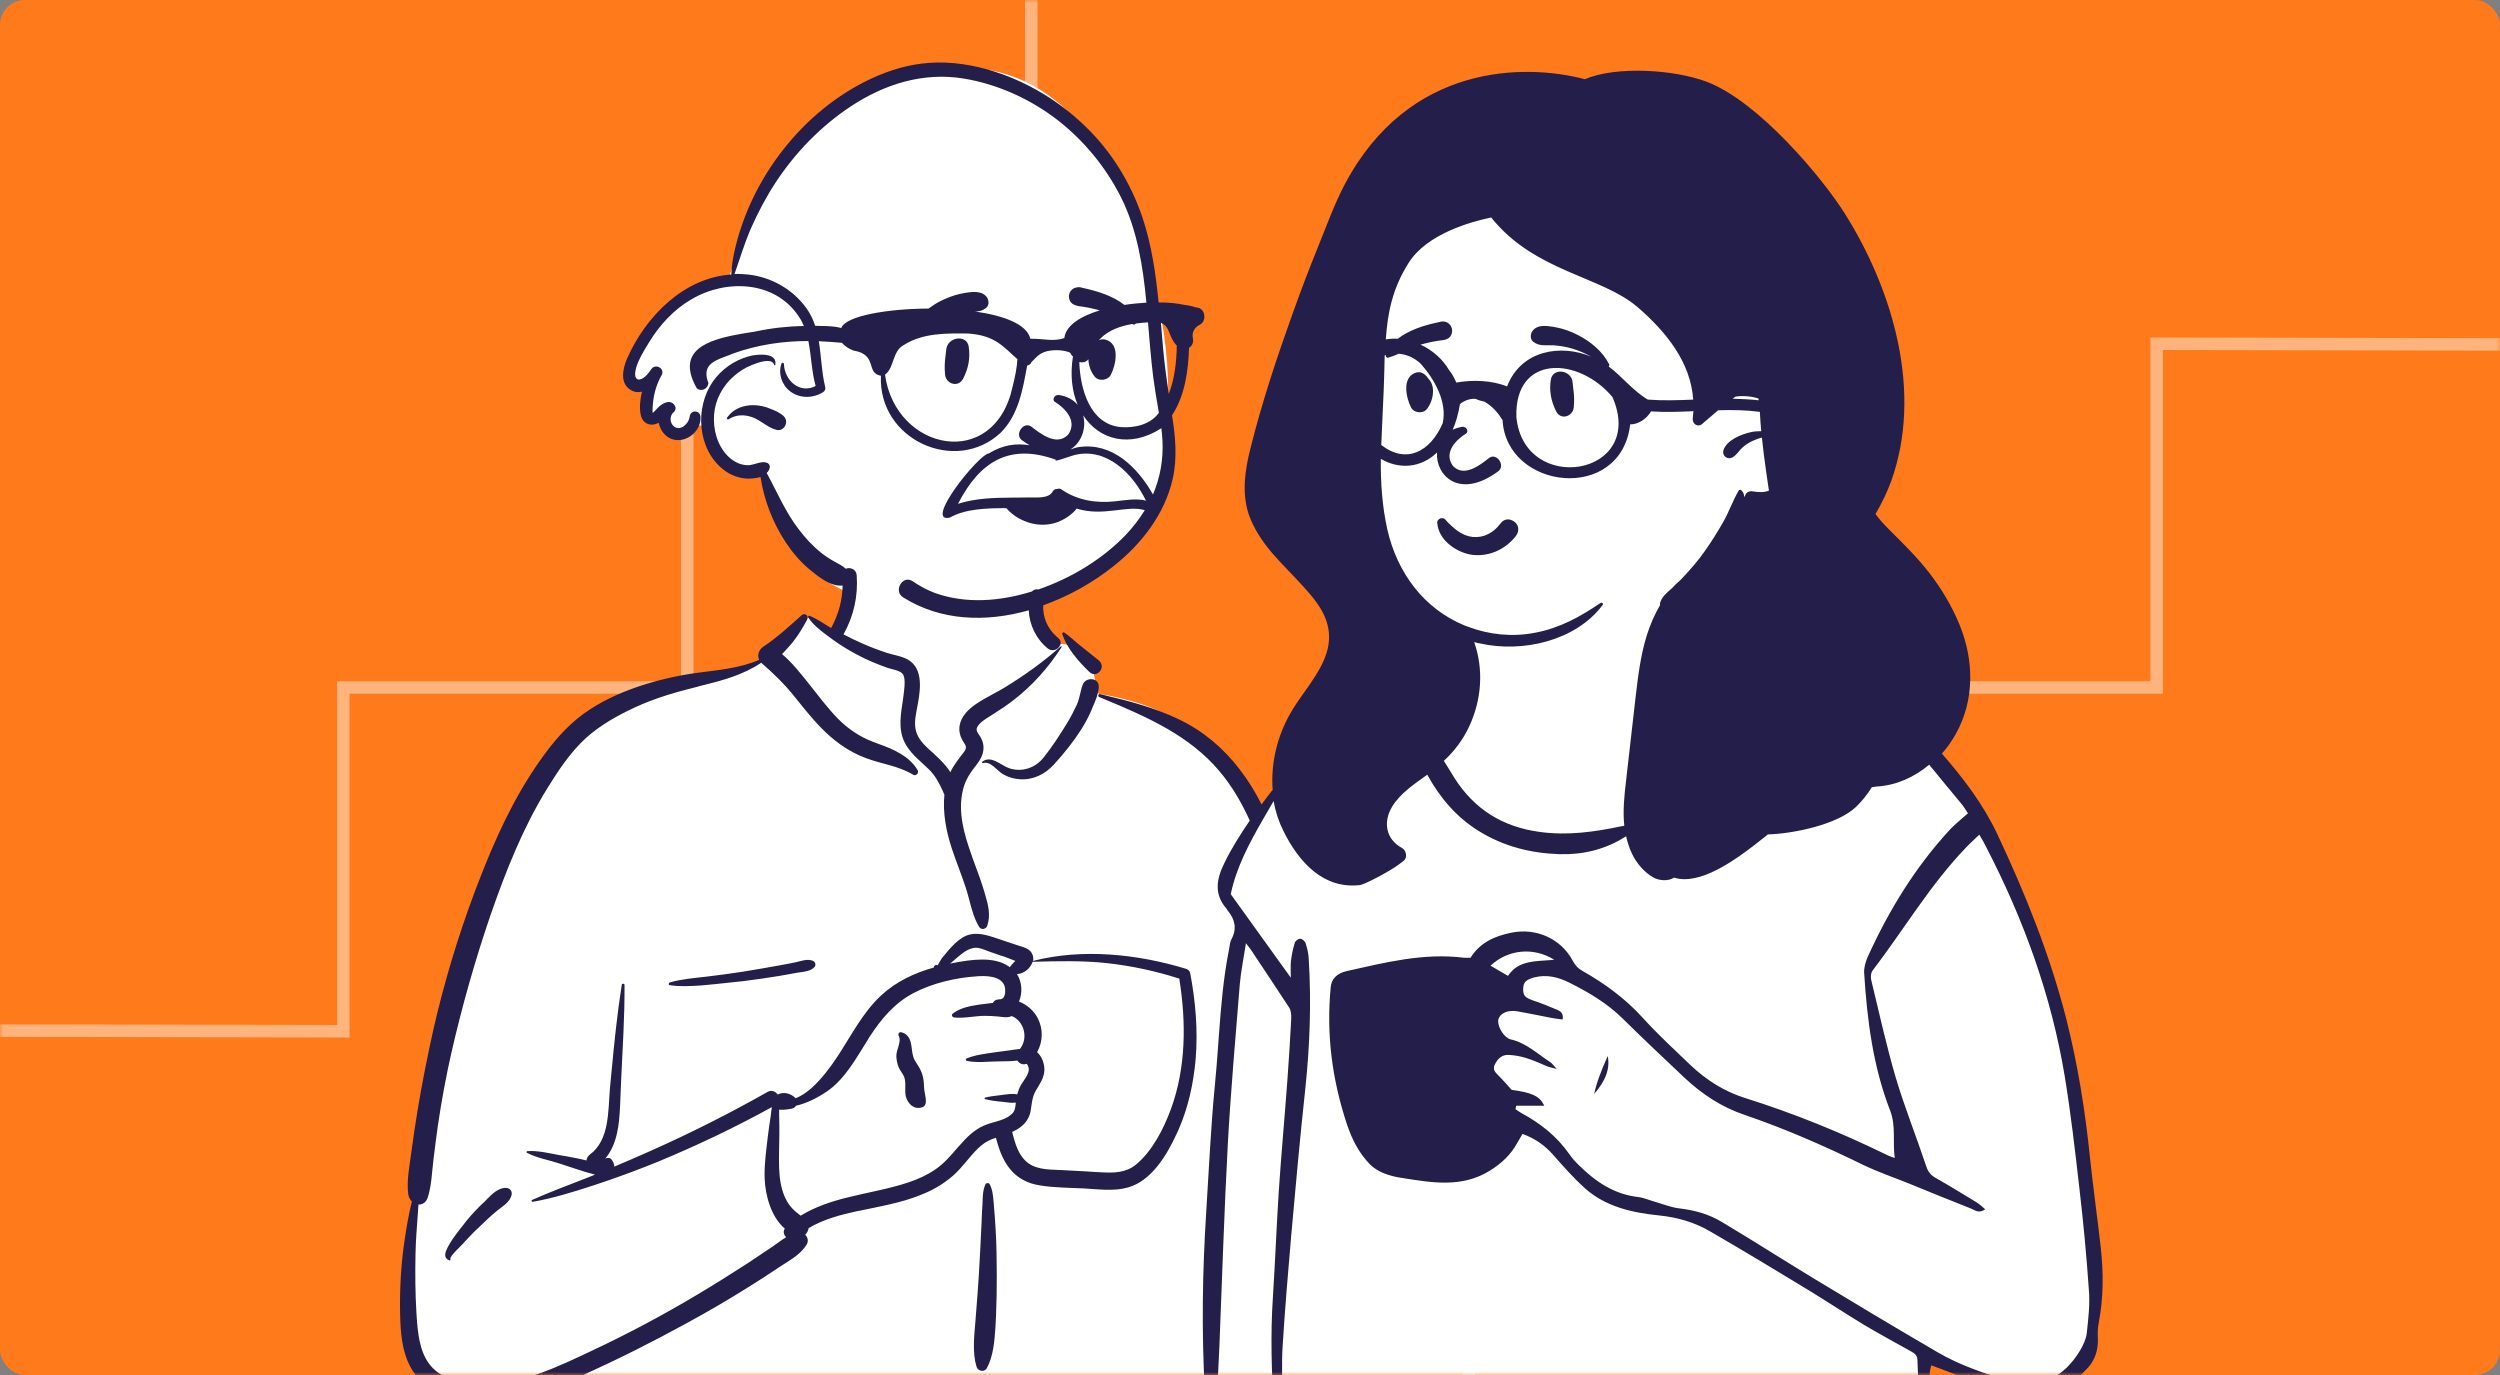 <?xml version="1.0" encoding="UTF-8"?>
<svg width="400px" height="220px" viewBox="0 0 400 220" version="1.1" xmlns="http://www.w3.org/2000/svg" xmlns:xlink="http://www.w3.org/1999/xlink">
    <rect x="0" y="0" width="400" height="220" fill="#808080" stroke="none"/>
    <title>05 — Ik wil goed contact met anderen</title>
    <defs>
        <rect id="path-1" x="0" y="0" width="400" height="220" rx="4"></rect>
    </defs>
    <g id="05-—-Ik-wil-goed-contact-met-anderen" stroke="none" stroke-width="1" fill="none" fill-rule="evenodd">
        <g id="Group">
            <mask id="mask-2" fill="white">
                <use xlink:href="#path-1"></use>
            </mask>
            <use id="Mask" fill="#FF7A1A" xlink:href="#path-1"></use>
            <g id="Group-2" mask="url(#mask-2)" stroke="#FFB47E" stroke-width="2">
                <polyline id="Stroke-1" points="235 220 235 165 290.034 165 290.034 110 345.068 110 345.068 55 400 55.102"></polyline>
                <polyline id="Stroke-1" transform="translate(82.5, 82.5) scale(-1, -1) translate(-82.5, -82.5)" points="0 165 0 110 55.034 110 55.034 55 110.068 55 110.068 0 165 0.102"></polyline>
            </g>
            <g mask="url(#mask-2)">
                <g transform="translate(64, 10)">
                    <path d="M271.562,189.636 L271.09,205.125 L267.961,210.009 C267.961,210.009 261.558,213.216 261.231,213.216 C260.904,213.216 252.9,210.555 252.646,210.482 C252.391,210.409 244.642,207.202 244.642,207.202 L244.242,218.281 L239.44,218.063 C239.44,218.063 228.381,218.5 227.908,218.063 C227.435,217.625 162.063,215.475 162.063,215.475 C162.063,215.475 158.279,215.767 153.295,216.022 C153.15,217.115 152.24,218.135 151.003,218.063 C148.712,217.844 146.456,217.589 144.164,217.516 C137.834,217.297 131.468,217.334 125.102,217.407 L124.229,217.407 C92.215,217.807 61.33,216.787 29.317,216.969 C28.153,216.969 27.57,215.912 27.752,214.892 C28.08,212.815 28.735,212.195 29.026,210.118 C21.459,212.122 11.964,212.997 4.397,210.701 C3.852,210.154 5.634,210.446 5.889,210.373 C-1.06,205.599 1.014,195.613 1.632,188.361 C5.452,163.616 6.798,136.283 21.604,115.146 C28.007,106.545 37.393,99.73 48.161,98.163 L48.452,98.126 L48.743,98.09 C51.799,97.689 55.182,97.507 57.874,95.867 C60.893,93.462 62.203,89.052 65.295,88.797 L67.26,89.999 L70.024,91.384 L71.771,84.861 C70.788,84.423 69.843,83.913 68.933,83.403 C67.805,82.747 67.587,81.544 67.951,80.597 C63.695,78.665 61.075,73.818 59.584,69.554 C58.31,68.826 58.019,67.003 57.765,65.691 C53.763,66.967 49.543,64.124 49.107,59.933 C49.034,59.35 48.998,58.731 48.961,58.111 L47.361,58.075 C46.924,59.35 45.251,60.079 43.941,59.788 C43.068,59.605 42.559,58.585 42.413,57.674 C42.377,57.528 42.34,57.382 42.34,57.2 C42.158,57.127 41.976,57.054 41.795,56.981 C41.431,57.091 41.103,57.091 40.776,56.981 C40.63,57.018 40.449,57.054 40.267,56.981 C39.903,56.908 39.721,56.69 39.575,56.435 C39.539,56.325 39.503,56.252 39.466,56.143 C39.466,56.107 39.466,56.07 39.43,56.034 C39.03,55.414 38.884,54.576 39.321,53.774 C39.466,53.483 39.612,53.155 39.721,52.827 C39.757,52.608 39.83,52.389 39.903,52.207 C39.284,52.171 38.666,52.134 38.048,51.989 C36.592,51.697 35.865,49.729 36.629,48.49 C36.774,48.235 36.956,48.016 37.102,47.761 C37.356,47.142 37.684,46.486 38.157,45.684 L38.302,45.465 L38.812,44.627 C40.74,41.383 43.213,38.76 46.124,37.01 C48.161,35.808 50.344,35.079 52.526,34.824 C56.201,21.959 64.422,10.552 75.736,3.409 C76.5,2.935 77.3,3.045 77.882,3.446 C99.018,-5.009 111.533,8.438 118.481,26.806 C124.301,42.222 112.66,13.65 118.481,29.029 C123.21,41.456 124.083,54.285 121.5,67.368 C120.918,70.247 120.045,72.944 118.19,75.24 C116.48,77.353 114.152,78.957 112.005,80.56 C109.859,82.2 107.64,83.767 105.239,85.007 C104.075,85.59 102.947,86.063 101.747,86.464 L103.893,91.858 L105.676,93.134 L105.639,92.988 C107.676,93.097 109.859,94.336 110.332,95.903 C111.132,96.887 111.169,99.693 111.751,101.005 C126.12,103.301 133.287,110.845 137.398,121.049 L141.399,115.984 L140.781,115.729 L155.078,108.294 L162.463,88.87 L163.772,88.578 C154.023,81.982 149.257,67.951 151.331,47.615 C152.058,35.443 155.987,21.667 167.556,15.727 C193.021,5.45 226.526,31.325 228.308,57.747 C228.927,66.785 223.943,76.661 214.775,79.176 C213.32,81.107 211.319,82.528 209.173,83.695 L244.424,110.007 L254.028,121.851 L262.541,140.765 L268.798,167.187 L271.562,189.636 Z" id="Path" fill="#FFFFFF" fill-rule="nonzero"></path>
                    <g id="Group" stroke-width="1" fill="none" fill-rule="evenodd">
                        <path d="M209.053,3.075 C217.432,6.235 227.697,18.624 231.179,24.182 C238.905,36.462 243.693,52.81 238.579,67.015 C237.89,68.868 237.055,70.575 236.076,72.246 C236.656,73.045 237.382,73.845 238.143,74.608 C240.429,76.896 242.714,79.113 244.709,81.692 C246.667,84.235 248.3,86.96 249.533,89.975 C251.854,95.643 251.963,102.037 248.916,107.45 C248.3,108.576 247.538,109.629 246.704,110.574 C250.15,114.534 253.342,118.712 255.59,123.507 C260.052,132.989 263.969,142.726 266.581,152.934 C268.431,160.237 269.628,167.684 270.39,175.168 C270.897,180 271.587,184.832 272.131,189.7 C272.566,193.696 272.566,197.729 271.768,201.798 C271.623,202.561 271.623,203.36 271.659,204.159 C271.732,205.939 271.224,207.574 270.027,208.882 C266.363,212.842 262.011,214.695 256.679,212.806 C252.834,211.425 249.025,209.936 244.999,208.446 C244.564,209.827 244.781,211.461 244.636,213.06 C244.455,214.695 244.382,216.33 244.237,218.182 C243.294,218.364 242.351,218.618 241.408,218.727 C226.899,220.398 212.318,220.253 197.772,219.272 C185.44,218.473 173.143,217.819 160.811,217.637 C154.028,217.528 147.245,217.238 140.353,217.056 C140.136,216.439 139.845,215.894 139.809,215.349 C139.446,209.427 139.265,203.505 139.664,197.547 C140.027,191.88 140.244,186.212 140.607,180.545 C141.006,174.623 141.55,168.701 141.985,162.78 C142.239,159.474 142.421,156.204 142.602,152.898 C142.602,152.353 142.566,151.663 142.276,151.227 C140.389,148.32 138.431,145.414 136.508,142.508 C136.254,142.072 135.928,141.672 135.348,140.909 C134.985,143.343 134.55,145.378 134.368,147.449 C133.679,156.022 132.917,164.56 132.446,173.134 C131.865,183.887 131.539,194.641 131.104,205.394 C130.922,209.5 130.705,213.568 130.487,217.674 C130.451,218.182 130.342,218.691 130.233,219.272 C129.254,218.945 129.326,218.11 129.254,217.456 C129.036,215.894 128.855,214.331 128.782,212.733 C128.238,203.069 128.383,193.442 129,183.815 C129.435,177.094 129.725,170.336 130.378,163.652 C130.569,161.739 130.717,159.82 130.859,157.898 L131.027,155.591 C131.366,150.976 131.747,146.361 132.663,141.817 C132.772,141.309 132.772,140.728 133.026,140.292 C133.933,138.62 133.607,137.131 132.482,135.75 C132.373,135.678 132.337,135.532 132.264,135.423 C130.197,133.062 130.632,130.628 131.902,128.085 C133.062,125.687 134.477,123.471 135.964,121.291 C134.658,118.421 133.099,115.733 131.067,113.335 C126.289,107.682 119.528,104.711 112.835,101.925 L111.879,101.528 C111.644,101.427 111.689,101.044 111.958,101.048 L112.024,101.056 L112.605,101.201 C116.704,102.182 120.766,103.235 124.611,105.088 C128.492,106.941 131.757,109.702 134.332,113.081 C135.71,114.861 136.871,116.75 137.85,118.712 C138.358,118.022 138.866,117.331 139.41,116.641 C139.483,116.532 139.555,116.459 139.628,116.387 C139.301,112.136 140.353,107.777 142.493,104.071 C143.024,103.14 143.659,102.213 144.316,101.28 L144.646,100.812 L144.978,100.343 L145.287,99.902 C145.338,99.829 145.39,99.755 145.441,99.682 L145.745,99.238 C147.812,96.201 149.507,93.001 148.188,89.249 C147.463,87.178 145.975,85.434 144.524,83.835 C142.892,82.019 141.115,80.311 139.519,78.459 C137.959,76.606 136.581,74.571 135.783,72.246 C134.658,68.831 135.202,65.162 136.073,61.747 C137.887,54.445 140.281,47.251 142.82,40.167 C144.089,36.607 145.431,33.083 146.846,29.595 C148.224,26.217 149.458,22.729 151.162,19.496 C161.391,0.132 179.963,0.132 189.575,2.675 C194.544,0.532 203.866,1.113 209.053,3.075 Z M244.672,112.354 C242.278,114.352 239.413,115.66 236.294,115.842 C236.04,115.878 235.786,115.914 235.496,115.951 C234.77,117.113 233.936,118.167 232.956,119.111 C229.982,121.945 222.909,123.398 218.847,123.507 C218.665,123.689 218.448,123.834 218.23,124.016 C215.763,125.978 213.152,127.976 210.323,129.356 C208.4,130.301 205.861,131.1 203.866,130.41 C202.959,131.028 201.472,130.919 200.565,130.41 C199.078,129.574 197.845,128.121 197.119,126.595 C196.684,125.687 196.394,124.743 196.176,123.798 C196.14,123.834 196.104,123.834 196.067,123.871 C192.876,125.905 189.285,126.777 185.549,126.668 C180.942,126.523 176.589,125.433 172.599,122.962 C168.972,120.71 166.36,117.586 164.365,113.953 C162.298,115.442 160.122,116.859 158.78,119.002 C157.256,121.473 157.691,124.27 160.339,125.687 C160.992,126.05 161.246,127.213 160.593,127.722 C160.339,127.903 160.085,128.121 159.831,128.303 C158.344,129.429 154.282,131.536 153.629,131.609 C147.789,132.299 143.835,128.012 141.333,122.926 C140.571,121.4 140.063,119.802 139.773,118.167 C139.578,118.507 139.383,118.846 139.187,119.185 L138.597,120.203 L138.009,121.221 C135.861,124.957 133.829,128.752 132.917,133.062 C136.037,137.385 139.156,141.745 142.53,146.431 C142.53,145.305 142.457,144.47 142.566,143.67 C142.675,142.689 142.892,141.745 143.182,140.8 C143.291,140.51 143.763,140.183 144.053,140.183 C144.343,140.219 144.778,140.582 144.887,140.873 C145.141,141.672 145.359,142.544 145.395,143.38 C145.83,150.428 145.576,157.476 144.815,164.523 C143.98,172.225 143.291,179.891 142.602,187.593 C142.094,193.515 141.586,199.436 141.224,205.358 C141.042,208.083 141.187,210.844 141.187,213.677 C146.882,213.786 152.577,213.895 158.308,213.968 C167.521,214.113 176.771,214.113 185.984,214.404 C192.513,214.622 199.006,215.276 205.535,215.639 C213.514,216.075 221.458,216.402 229.438,216.729 C233.972,216.947 238.506,217.056 243.185,217.165 C243.04,213.932 242.895,210.735 242.786,207.538 C242.755,206.838 242.306,206.528 241.806,206.243 L241.589,206.121 C239.123,204.74 236.62,203.396 234.19,201.943 C231.143,200.09 228.169,198.128 225.122,196.276 C220.007,193.151 214.857,190.063 209.67,187.048 C207.131,185.558 204.374,184.759 201.436,184.468 C197.156,184.033 192.912,183.088 189.575,180.109 C187.761,178.474 186.129,176.621 184.533,174.805 C183.191,173.279 181.631,172.153 179.6,171.426 C179.31,171.935 179.019,172.407 178.729,172.916 C177.714,174.768 176.263,176.113 174.485,177.239 C169.951,180.109 165.163,179.237 160.339,178.474 C159.287,178.329 158.272,178.074 157.292,177.675 C156.531,177.348 155.769,176.876 155.189,176.294 C153.411,174.478 152.287,172.225 151.489,169.828 C149.131,162.707 148.188,155.441 148.913,147.957 C149.022,146.686 149.857,145.741 151.453,145.378 C157.619,143.997 163.785,142.435 170.205,143.234 C170.532,143.271 170.858,143.234 171.293,143.234 C172.781,140.837 175.102,139.783 177.786,139.238 C181.776,138.402 185.766,140.183 187.652,143.743 C188.051,144.506 188.523,144.978 189.248,145.378 C192.767,147.376 195.995,149.737 198.752,152.753 C201.182,155.441 203.866,157.912 206.478,160.418 C209.017,162.816 211.882,164.632 215.219,165.686 C222.982,168.12 230.49,171.172 237.781,174.732 C238.107,174.914 238.47,175.023 239.159,175.277 C238.796,172.589 239.377,170.191 238.434,167.721 C235.677,160.636 234.734,153.152 234.262,145.632 C234.226,144.833 234.48,143.925 234.806,143.162 C238.216,135.641 242.46,128.702 248.082,122.635 C248.916,121.764 249.859,121.037 250.875,120.129 C250.549,119.656 250.222,119.075 249.823,118.603 C248.118,116.532 246.377,114.461 244.672,112.354 Z M65.161,89.103 C64.471,90.375 63.782,91.574 62.875,92.7 C62.331,93.39 61.715,94.008 61.134,94.662 C62.694,95.969 64,97.641 65.233,99.166 C66.829,101.165 68.316,103.199 70.094,105.016 C71.766,106.691 73.568,107.884 75.739,108.715 L76.151,108.867 L76.623,109.048 C78.98,109.884 81.483,110.974 82.825,113.226 C83.079,113.698 82.535,114.243 82.1,113.953 C79.778,112.536 77.058,112.245 74.555,111.301 C72.125,110.392 70.021,108.975 68.135,107.195 C66.763,105.901 65.564,104.472 64.384,103.02 L63.5,101.928 L63.057,101.383 C61.461,99.384 59.72,97.713 57.797,96.042 C54.958,97.949 51.755,98.831 48.505,99.633 L48.04,99.748 L47.677,99.857 C44.268,100.692 40.858,101.673 37.63,103.163 C34.801,104.471 32.008,106.033 29.686,108.14 C27.256,110.392 25.334,113.262 23.592,116.096 C19.675,122.417 16.955,129.32 14.524,136.295 C12.022,143.598 9.918,151.009 8.213,158.493 C7.342,162.307 6.653,166.122 6.073,170.009 C5.819,171.862 5.565,173.715 5.347,175.604 C5.094,177.638 5.057,179.673 4.441,181.598 C4.203,182.348 3.646,182.714 3.069,182.727 L2.954,182.725 L2.845,184.287 C2.7,186.394 2.518,188.501 2.482,190.608 C2.417,193.741 2.439,196.844 2.623,199.97 L2.7,201.144 L2.736,201.616 C2.954,204.195 3.389,207.065 5.311,208.955 C7.27,210.88 10.353,211.498 13.037,211.534 C19.276,211.607 25.297,208.664 30.847,206.048 C36.542,203.36 42.091,200.417 47.496,197.184 C50.253,195.549 52.973,193.842 55.657,192.098 C56.963,191.226 58.269,190.354 59.575,189.482 C60.336,188.973 61.026,188.392 61.787,187.956 C61.425,187.593 61.243,187.048 61.57,186.576 C59.357,184.686 58.45,181.271 58.341,178.51 C58.269,176.294 58.595,174.078 58.849,171.862 C58.994,170.736 59.139,169.61 59.321,168.52 C59.357,168.084 59.43,167.612 59.502,167.139 C53.553,170.409 47.46,173.315 41.221,175.895 C38.454,177.016 35.687,178.057 32.874,179.018 L31.464,179.491 L30.811,179.709 C27.691,180.727 24.499,181.707 21.271,182.289 C21.09,182.325 20.945,182.071 21.126,181.998 C23.887,180.758 26.704,179.713 29.503,178.62 L30.702,178.147 L31.21,177.929 C31.173,177.929 31.101,177.893 31.028,177.893 C29.178,177.421 27.329,176.73 25.479,176.149 C23.81,175.604 21.888,175.277 20.292,174.441 C20.183,174.369 20.255,174.187 20.364,174.187 C22.015,174.052 23.821,174.512 25.465,174.812 L25.841,174.877 L26.494,174.986 C27.619,175.204 28.743,175.386 29.831,175.677 C29.868,175.313 30.085,174.95 30.375,174.732 C33.532,172.423 33.29,167.752 33.583,164.218 L33.604,163.979 L33.858,161.326 C34.293,156.713 34.764,152.099 35.49,147.521 C35.562,147.303 35.925,147.376 35.925,147.594 C35.958,152.695 35.608,157.795 35.38,162.896 L35.308,164.596 L35.272,165.541 C35.263,165.768 35.254,165.996 35.244,166.224 L35.215,166.908 C35.073,169.987 34.769,173.045 32.842,175.386 C33.168,175.204 33.567,175.204 33.821,175.495 C34.111,175.858 34.293,176.258 34.293,176.658 C36.288,175.822 38.283,174.95 40.241,174.078 C46.589,171.244 52.792,168.12 58.813,164.705 C59.425,164.365 60.005,164.599 60.344,165.018 L60.409,165.105 L60.518,165.105 L60.652,165.037 C61.425,164.69 62.425,164.96 63.113,165.538 L63.238,165.65 L63.311,165.722 C64.254,165.323 65.088,164.778 65.886,164.051 C67.482,162.598 68.824,160.818 70.021,159.001 C72.197,155.695 74.047,151.99 76.985,149.265 C79.379,147.049 82.317,145.668 85.437,144.797 C85.401,144.688 85.437,144.615 85.509,144.542 C85.654,144.397 85.763,144.324 85.981,144.433 C86.008,144.433 86.015,144.454 86.017,144.464 L86.017,144.47 L86.307,143.961 C86.466,143.707 86.597,143.452 86.676,143.344 L86.706,143.307 L87.795,141.999 C88.447,141.273 89.137,140.546 89.971,140.037 C91.558,139.032 93.26,139.416 94.924,139.95 L95.322,140.08 L95.521,140.146 C96.27,140.389 97.02,140.647 97.769,140.9 L98.894,141.273 L99.003,141.309 C99.837,141.563 100.816,141.817 101.179,142.689 C101.324,143.016 101.36,143.38 101.288,143.743 C109.231,141.708 118.046,142.653 125.772,145.014 C126.062,145.087 126.352,145.341 126.425,145.668 C127.295,150.246 127.694,154.896 127.295,159.546 C126.951,163.343 126.148,167.074 124.638,170.583 L124.393,171.135 L124.285,171.353 C122.725,174.768 120.258,178.946 116.45,180 C114.165,180.654 111.625,180.254 109.304,180.145 C107.019,180.036 104.697,180.036 102.449,179.673 C100.417,179.382 98.676,178.474 97.443,176.839 C96.355,175.422 95.811,173.751 95.339,172.044 C95.122,172.116 94.94,172.189 94.723,172.262 C93.852,172.589 93.09,173.134 92.437,173.788 C91.059,175.132 89.971,176.803 88.484,178.111 C87.142,179.273 85.618,180.218 83.986,180.908 C81.406,182.047 78.678,182.655 75.948,183.219 L74.688,183.478 L74.059,183.609 L73.431,183.742 L73.177,183.778 C70.493,184.359 67.736,185.086 65.378,186.503 C65.306,186.903 65.124,187.302 64.834,187.556 C65.233,187.956 65.414,188.574 65.052,189.155 C64.262,190.427 63.011,191.259 61.743,192.061 L61.2,192.405 L60.93,192.577 L60.663,192.752 L60.554,192.824 C58.994,193.878 57.435,194.895 55.839,195.876 C52.61,197.91 49.31,199.836 45.973,201.652 C40.604,204.595 35.091,207.392 29.505,209.899 C29.795,211.352 29.741,212.863 29.904,214.354 L29.976,214.913 L30.013,215.167 C30.112,215.733 29.999,216.208 29.644,216.591 L29.541,216.693 L29.505,216.729 L29.469,216.766 L29.423,216.802 L29.369,216.838 L29.324,216.874 L29.251,216.911 C28.892,217.14 28.445,217.163 28.041,217.006 L27.909,216.947 L27.873,216.911 L27.8,216.874 C27.256,216.548 26.893,215.748 27.111,215.131 C27.365,214.447 27.549,213.75 27.719,213.051 L27.969,212.002 C28.054,211.653 28.141,211.306 28.239,210.96 L28.417,210.371 L28.018,210.553 L27.474,210.807 C21.597,213.387 15.032,215.53 8.612,213.786 C5.746,213.024 3.099,211.389 1.684,208.737 C0.269,206.121 0.088,203.106 0.015,200.199 C-0.057,196.603 0.124,192.97 0.596,189.409 C0.922,187.012 1.321,184.577 1.902,182.216 C1.611,181.962 1.394,181.562 1.321,181.09 C1.031,178.837 1.539,176.512 1.829,174.26 C2.119,172.044 2.446,169.864 2.808,167.684 C3.534,163.288 4.404,158.892 5.384,154.533 C7.057,147.25 9.211,140.063 11.818,133.064 L12.312,131.754 L12.566,131.1 C15.177,124.307 18.188,117.658 22.395,111.7 C24.39,108.867 26.531,106.287 29.36,104.216 C32.008,102.291 35.018,100.91 38.101,99.857 C41.221,98.803 44.413,98.077 47.641,97.641 C50.942,97.205 54.388,96.914 57.471,95.57 C57.108,94.88 57.435,93.935 58.087,93.499 C60.3,92.046 62.331,90.157 64.29,88.413 C64.762,88.013 65.451,88.522 65.161,89.103 Z M252.689,123.544 C251.927,124.307 251.274,124.852 250.694,125.469 C244.89,131.464 240.646,138.693 235.604,145.305 C235.35,145.632 235.278,146.322 235.387,146.758 C236.656,152.026 237.817,157.294 239.34,162.489 C240.755,167.212 242.605,171.826 244.165,176.512 C244.455,177.421 244.854,177.965 245.652,178.438 C247.901,179.709 250.077,181.053 252.29,182.398 C252.761,182.688 253.124,183.052 253.632,183.488 C252.801,184.082 252.237,183.801 251.722,183.54 L251.551,183.455 C251.495,183.428 251.439,183.402 251.383,183.379 C248.118,182.107 244.89,180.763 241.662,179.455 C239.159,178.438 236.584,177.566 234.153,176.403 C227.987,173.388 221.712,170.627 215.219,168.411 C211.52,167.176 208.364,165.105 205.535,162.453 C202.234,159.328 198.897,156.204 195.668,153.007 C193.166,150.537 190.228,148.793 187.181,147.267 C185.403,146.359 183.481,145.85 181.45,146.395 C180.144,146.758 179.745,147.158 179.709,148.175 C179.672,149.265 179.999,149.628 181.268,150.064 C182.574,150.5 183.844,151.009 185.113,151.554 C185.621,151.772 186.201,152.062 186.02,153.116 C185.403,153.043 184.823,152.971 184.206,152.862 C182.393,152.498 180.579,152.135 178.766,151.808 C177.278,151.554 176.045,152.099 175.755,153.043 C175.501,153.879 176.263,155.477 177.242,156.095 C177.351,156.168 177.496,156.24 177.605,156.277 C180.18,156.822 181.994,158.638 184.098,159.982 C184.352,160.164 184.533,160.455 185.077,161.036 C184.315,160.818 183.989,160.782 183.699,160.673 C183.533,160.605 183.368,160.536 183.203,160.466 L182.218,160.045 C181.561,159.767 180.9,159.5 180.216,159.292 C179.273,159.001 178.294,158.82 177.315,158.783 C176.299,158.747 175.61,159.437 175.175,160.309 C174.77,161.119 175.246,161.582 175.732,162.063 L175.894,162.225 L175.973,162.307 C176.626,162.961 177.206,163.652 177.859,164.378 C181.024,164.801 182.314,165.36 183.018,166.785 L183.082,166.921 L178.584,166.921 C178.548,167.103 178.512,167.285 178.475,167.466 C178.802,167.684 179.092,167.902 179.418,168.084 C182.429,169.719 185.041,171.753 187.036,174.587 C187.507,175.277 188.088,175.931 188.704,176.512 C191.316,179.092 194.29,181.09 198.099,181.526 C199.042,181.635 199.985,182.071 200.928,182.325 C202.161,182.688 203.431,183.197 204.7,183.342 C207.131,183.633 209.379,184.25 211.447,185.486 C216.38,188.428 221.204,191.516 226.101,194.495 C232.703,198.492 239.304,202.452 245.978,206.339 C249.569,208.446 253.523,209.754 257.513,210.989 C262.337,212.479 266.327,210.263 268.83,206.048 C269.301,205.213 269.773,204.268 269.882,203.324 C270.136,200.962 270.426,198.564 270.208,196.239 C269.845,190.935 269.338,185.595 268.721,180.291 C268.032,174.26 267.343,168.229 266.363,162.235 C264.223,149.301 259.798,137.131 253.777,125.505 C253.487,124.888 253.124,124.27 252.689,123.544 Z M94.36,179.491 C94.825,180.357 94.895,181.437 94.987,182.422 L95.013,182.688 L95.013,182.797 C95.122,184.069 95.23,185.377 95.303,186.757 C95.448,189.228 95.484,191.662 95.484,194.132 C95.484,196.221 95.459,198.335 95.367,200.433 L95.303,201.689 L95.267,202.379 C95.122,204.559 94.94,206.993 93.888,208.918 C93.489,209.609 92.474,209.391 92.256,208.7 C91.569,206.498 91.858,203.936 92.045,201.665 L92.075,201.289 L92.22,199.436 C92.365,197.62 92.51,195.767 92.619,193.914 C92.764,191.371 92.909,188.864 93.018,186.321 C93.042,185.764 93.066,185.223 93.09,184.677 L93.127,183.851 L93.199,182.616 C93.235,181.562 93.235,180.436 93.671,179.491 C93.816,179.237 94.215,179.237 94.36,179.491 Z M16.847,180.067 L17.027,180.073 C17.608,180.109 17.97,180.581 17.861,181.162 C17.608,182.361 16.374,183.015 15.504,183.742 C14.524,184.541 13.618,185.413 12.711,186.285 C12.043,186.895 11.422,187.529 10.811,188.186 L10.353,188.683 L10.063,189.01 C9.819,189.289 8.004,190.94 8.052,191.394 L8.068,191.444 L8.068,191.48 C8.104,191.589 8.032,191.698 7.923,191.662 C7.089,191.407 7.125,190.681 7.451,189.954 C8.068,188.574 9.12,187.266 10.063,186.067 C10.84,185.039 11.697,184.065 12.612,183.144 L13.073,182.688 L13.4,182.398 C14.264,181.532 15.373,180.208 16.669,180.077 L16.847,180.067 Z M92.292,146.213 C88.883,146.431 85.183,147.303 82.136,148.902 C79.102,150.509 77.006,153.022 75.173,155.829 L74.954,156.168 L74.882,156.313 C73.032,159.219 71.254,162.598 68.353,164.596 C66.865,165.613 65.124,166.522 63.347,166.921 C63.254,167.108 63.08,167.242 62.873,167.322 L62.767,167.357 L62.658,167.394 C62.206,167.49 61.526,167.587 60.896,167.557 L60.663,167.539 L60.663,168.52 C60.699,169.428 60.699,170.336 60.699,171.244 C60.699,173.17 60.59,175.059 60.663,176.985 C60.735,178.692 60.989,180.436 61.787,181.962 C62.368,183.088 63.166,183.815 64.109,184.505 C66.43,183.088 69.042,182.216 71.726,181.562 C74.954,180.763 78.255,180.218 81.411,179.164 C82.934,178.656 84.421,177.965 85.727,177.057 C87.024,176.158 88.046,174.984 89.046,173.815 L89.318,173.497 L89.499,173.315 C90.624,172.007 91.857,170.772 93.453,170.082 C93.884,169.889 94.357,169.746 94.838,169.609 L95.418,169.445 C96.286,169.195 97.137,168.91 97.769,168.338 C98.422,167.866 98.459,167.139 98.531,166.413 C97.833,166.508 97.135,166.381 96.461,166.299 L96.173,166.267 L95.774,166.231 C95.049,166.158 94.36,166.049 93.634,165.868 C93.489,165.831 93.489,165.65 93.634,165.613 C94.33,165.432 95.025,165.351 95.741,165.266 L96.173,165.214 L96.391,165.177 C97.153,165.105 97.987,164.923 98.749,165.105 C98.894,164.596 99.075,164.088 99.365,163.579 C99.764,162.889 100.49,162.089 100.599,161.254 C100.629,161.042 100.584,160.805 100.505,160.605 L100.454,160.491 L100.417,160.418 C100.381,160.346 100.308,160.237 100.236,160.2 C100.236,160.2 100.2,160.237 100.163,160.237 C99.583,160.418 99.075,160.128 98.785,159.692 C97.79,159.816 96.715,159.807 95.743,159.825 L95.267,159.837 L94.178,159.873 C92.981,159.946 91.748,159.982 90.66,159.728 C90.515,159.692 90.479,159.437 90.624,159.365 C92.002,158.783 93.634,158.602 95.085,158.384 C95.883,158.275 96.718,158.166 97.516,158.057 C98.06,157.984 98.64,157.875 99.184,157.839 C100.599,156.095 99.837,153.334 97.878,152.571 C97.153,152.898 96.5,152.716 95.738,152.644 C94.976,152.571 94.215,152.535 93.417,152.535 C91.821,152.571 90.189,152.971 88.629,152.789 C88.411,152.753 88.157,152.426 88.411,152.208 C89.538,151.285 91.114,150.973 92.536,150.758 L92.8,150.718 L93.127,150.682 C93.634,150.609 94.215,150.537 94.868,150.464 C95.013,150.173 95.267,149.955 95.666,149.919 C95.774,149.919 95.863,149.899 95.946,149.888 L96.028,149.883 L96.137,149.871 C96.968,149.72 96.925,148.223 96.681,147.63 C96.028,146.104 93.634,146.104 92.292,146.213 Z M101.215,143.888 C100.889,144.942 99.801,145.814 98.713,145.85 C99.547,147.158 99.619,148.865 99.039,150.246 C100.308,150.755 101.397,151.663 102.05,152.934 C102.956,154.714 102.848,156.713 101.941,158.347 C102.702,159.038 103.138,160.2 103.101,161.254 C103.065,162.453 102.34,163.47 101.759,164.451 C101.143,165.504 101.106,166.449 100.925,167.648 C100.647,169.319 99.569,170.356 98.139,171.015 L97.951,171.099 L98.023,171.426 C98.422,172.952 98.894,174.55 100.018,175.677 C101.379,177.074 103.51,177.128 105.349,177.194 L105.568,177.203 L105.677,177.203 C106.955,177.257 108.254,177.332 109.559,177.412 L110.864,177.493 L112.17,177.566 C114.165,177.675 116.087,177.675 117.719,176.367 C120.367,174.187 122.181,170.627 123.341,167.466 C125.772,160.854 125.808,153.552 124.684,146.577 C120.947,145.378 117.066,144.542 113.185,144.106 C109.195,143.67 105.205,143.779 101.215,143.888 Z M80.105,155.15 C80.939,155.259 81.483,155.913 81.701,156.713 C81.991,157.875 81.846,158.929 82.535,159.946 C83.26,161 83.696,161.871 83.805,163.179 C83.834,163.615 83.839,164.028 83.896,164.455 L83.95,164.778 L84.022,165.177 C84.095,165.577 84.167,165.94 84.131,166.376 C84.095,166.74 83.913,167.067 83.514,167.176 C82.245,167.575 81.266,166.631 80.939,165.468 C80.685,164.451 81.048,163.216 80.649,162.271 C80.431,161.726 79.996,161.29 79.778,160.745 C79.561,160.2 79.452,159.655 79.416,159.074 C79.343,157.984 80.322,156.676 79.778,155.695 C79.679,155.497 79.79,155.209 80.002,155.158 L80.069,155.15 L80.105,155.15 Z M193.238,158.965 C193.637,160.963 192.912,162.925 191.062,165.032 C191.497,163.034 192.259,161.181 193.238,158.965 Z M65.995,143.707 C66.43,143.852 66.648,144.397 66.285,144.76 C65.679,145.367 64.854,145.442 64.042,145.566 L63.855,145.596 L63.782,145.596 L60.735,146.141 C58.813,146.468 56.89,146.722 54.968,146.976 C53.472,147.14 51.996,147.303 50.51,147.451 L49.019,147.594 L48.258,147.667 C46.553,147.776 44.812,147.885 43.18,147.63 C42.926,147.594 42.962,147.267 43.18,147.194 C44.993,146.649 46.988,146.504 48.838,146.286 C50.797,146.068 52.792,145.777 54.75,145.487 C56.745,145.16 58.704,144.833 60.663,144.47 C61.533,144.324 62.44,144.143 63.311,143.961 C64.145,143.779 65.124,143.38 65.995,143.707 Z M174.485,144.506 C175.429,145.051 176.299,145.559 177.278,146.141 C178.681,144.034 180.766,143.836 183.022,143.687 L183.491,143.656 L183.964,143.623 C184.201,143.605 184.439,143.586 184.678,143.561 C181.377,141.491 177.278,141.89 174.485,144.506 Z M91.784,141.672 C90.483,141.878 89.278,143.121 88.201,144.023 L88.012,144.179 L88.556,144.07 C91.335,143.541 94.966,142.979 97.367,144.602 L97.588,144.76 L97.588,144.724 C97.769,144.433 97.987,144.215 98.241,143.961 L98.274,143.928 C98.278,143.924 98.282,143.92 98.287,143.915 L98.314,143.888 L98.459,143.743 L98.168,143.634 C97.747,143.47 97.279,143.29 96.972,143.174 L96.793,143.107 C96.743,143.088 96.703,143.073 96.675,143.063 L96.645,143.053 L96.025,142.856 C95.409,142.653 94.804,142.435 94.178,142.217 C93.417,141.926 92.582,141.527 91.784,141.672 Z M60.046,48.378 C60.01,48.487 59.901,48.45 59.865,48.378 C59.502,47.106 56.999,48.123 56.274,48.414 C55.258,48.814 54.279,49.431 53.445,50.158 C51.631,51.72 50.434,53.936 50.253,56.334 C50.071,58.695 50.76,61.275 52.465,62.982 C53.3,63.818 54.388,64.399 55.585,64.435 C55.947,64.447 56.322,64.359 56.697,64.254 L57.071,64.147 C57.694,63.969 58.305,63.826 58.849,64.108 C59.031,64.217 59.176,64.472 59.176,64.69 C59.139,65.089 58.958,65.416 58.668,65.671 C60.336,68.722 61.678,71.956 63.819,74.717 C64.87,76.097 66.067,77.405 67.446,78.495 C68.099,79.004 68.824,79.476 69.55,79.875 C70.202,80.239 70.819,80.529 71.327,81.002 C71.98,80.711 72.995,81.038 73.068,82.019 C73.322,85.325 72.596,88.558 71,91.428 C71,91.465 70.964,91.465 70.964,91.501 C71.944,92.01 72.959,92.518 73.975,92.954 C75.281,93.535 76.623,94.044 77.965,94.48 C79.198,94.88 80.721,95.025 81.737,95.86 C83.856,97.558 83.155,101.047 82.715,103.376 L82.68,103.562 L82.608,103.926 C82.39,105.125 82.245,106.36 82.753,107.522 C83.258,108.669 84.232,109.534 85.153,110.35 L85.364,110.538 L85.546,110.719 C86.416,111.519 87.432,112.499 88.048,113.553 C88.629,112.354 89.427,111.373 90.261,110.283 C90.841,109.484 90.442,109.23 90.007,108.467 C89.608,107.74 89.391,106.941 89.536,106.105 C89.79,104.543 91.023,103.417 92.256,102.581 C93.707,101.601 95.339,100.874 96.863,99.929 C99.946,98.04 102.993,95.86 105.713,93.426 C105.786,93.354 105.931,93.426 105.858,93.535 C103.718,96.841 101.215,99.675 98.096,102.073 C97.008,102.914 95.893,103.648 94.751,104.366 L94.178,104.725 L93.779,104.979 C93.235,105.343 92.582,105.815 92.329,106.396 C92.075,106.977 92.582,107.413 92.873,107.922 C93.746,109.426 93.375,110.863 92.407,112.135 L92.292,112.281 L92.256,112.354 C91.204,113.662 90.406,114.861 90.043,116.496 C89.238,119.898 90.258,123.47 91.407,126.688 L91.531,127.031 L91.567,127.177 C92.111,128.66 92.68,130.144 93.17,131.648 L93.453,132.553 L93.598,133.062 C94.106,134.733 94.541,136.404 93.961,138.112 C93.779,138.693 92.981,138.838 92.655,138.294 C91.93,137.09 91.544,135.731 91.18,134.357 L90.962,133.532 C90.814,132.983 90.66,132.435 90.479,131.899 C89.79,129.829 88.955,127.758 88.266,125.687 C87.396,122.999 86.815,120.092 87.105,117.113 C87.105,117.113 87.089,117.097 87.078,117.086 L87.069,117.077 L86.851,116.568 C86.235,115.261 85.654,114.062 84.53,113.008 C83.369,111.882 82.1,110.901 81.193,109.557 C79.711,107.398 80.01,105.038 80.367,102.657 L80.449,102.107 C80.521,101.626 80.589,101.144 80.64,100.664 L80.685,100.184 L80.721,99.784 C80.758,99.13 80.794,98.222 80.359,97.75 C79.851,97.241 78.726,97.096 78.074,96.878 C76.405,96.296 74.736,95.606 73.177,94.771 C71.876,94.071 70.602,93.316 69.405,92.457 L68.897,92.082 L68.207,91.574 C67.156,90.774 66.031,89.902 65.306,88.776 C65.233,88.667 65.378,88.449 65.523,88.522 C66.757,89.031 67.845,89.793 68.969,90.484 C69.005,90.447 69.005,90.411 69.042,90.375 C70.166,88.268 70.783,86.015 70.819,83.69 C68.86,83.872 66.938,82.273 65.487,81.074 C64,79.839 62.73,78.313 61.678,76.715 C59.647,73.627 58.233,69.994 57.688,66.325 C57.036,66.506 56.31,66.579 55.766,66.579 C54.315,66.579 52.901,66.034 51.776,65.162 C47.568,61.892 47.133,55.244 50.071,51.03 C51.427,49.115 53.449,47.667 55.722,47.038 L56.02,46.961 L56.129,46.924 C57.326,46.67 60.409,46.38 60.046,48.378 Z M169.589,54.663 C169.335,56.225 168.936,57.605 168.428,58.768 C168.863,58.55 169.335,58.405 169.879,58.296 C170.677,58.15 171.003,59.059 170.604,59.349 C169.117,60.257 166.868,62.328 168.464,64.544 C170.314,66.506 172.998,64.254 174.304,63.236 C175.501,62.437 176.879,64.472 175.755,65.38 C169.48,70.03 165.671,66.034 165.925,62.401 C163.314,64.908 159.868,65.126 156.93,63.418 C156.893,67.233 157.147,71.047 157.982,74.753 C159.541,81.583 163.785,87.396 170.35,90.084 C170.532,90.157 170.677,90.193 170.858,90.266 C174.268,91.574 177.968,91.937 181.559,91.247 C185.512,90.52 188.813,88.704 192.114,86.451 C192.295,86.342 192.585,86.596 192.44,86.778 C188.124,92.554 179.6,94.48 172.817,92.954 C172.49,92.918 172.2,92.809 171.874,92.736 C173.397,97.096 173.071,101.891 171.112,106.142 C170.133,108.285 168.718,110.174 167.013,111.737 C167.594,112.608 168.102,113.517 168.682,114.425 C171.874,119.475 176.408,122.308 182.357,123.108 C186.818,123.725 191.134,123.108 195.451,122.199 C195.596,122.163 195.741,122.163 195.886,122.127 C195.632,119.729 195.886,117.295 196.176,114.861 C196.684,110.501 197.156,106.178 197.663,101.819 C198.062,98.404 198.461,94.952 199.477,91.683 C200.021,89.975 200.71,88.34 201.617,86.814 C201.581,86.705 201.581,86.56 201.617,86.451 C201.907,85.507 202.524,84.998 203.249,84.344 C203.358,84.271 203.431,84.162 203.54,84.09 C203.902,83.69 204.301,83.29 204.7,82.963 C204.845,82.818 205.027,82.673 205.172,82.491 C206.478,81.111 207.711,79.694 208.799,78.132 C209.851,76.642 210.83,75.08 211.737,73.481 C212.644,71.883 213.261,70.066 214.204,68.468 C214.276,68.359 214.494,68.323 214.603,68.432 C214.861,68.69 215.033,68.977 215.042,69.293 L215.038,69.413 L215.183,69.449 C215.256,68.94 215.727,68.504 216.38,68.613 C217.359,68.759 218.194,68.831 219.028,68.504 C218.883,67.523 218.738,66.542 218.593,65.525 C218.339,63.709 218.085,61.856 217.903,60.003 C217.432,60.148 216.96,60.294 216.489,60.512 C215.836,60.802 215.219,61.202 214.675,61.711 C214.167,62.219 213.805,62.873 213.152,63.2 C212.426,63.6 211.52,62.946 211.737,62.11 C212.172,60.439 214.639,59.458 216.199,59.131 C216.706,59.022 217.251,58.986 217.795,58.986 C217.722,57.969 217.613,56.988 217.577,55.898 C215.401,55.607 213.152,55.571 210.903,55.644 C210.177,56.261 209.416,56.915 208.69,57.533 C208.581,57.642 208.473,57.714 208.364,57.823 C207.638,58.441 206.732,57.823 206.84,56.915 C206.877,56.516 206.913,56.152 206.949,55.789 C204.628,55.898 202.343,55.971 200.166,55.825 C199.477,56.988 198.135,57.932 196.829,57.896 C195.378,70.502 177.025,68.432 176.408,57.206 C175.682,56.043 174.776,54.99 173.506,54.263 C173.035,54.154 172.563,54.045 172.128,53.827 C171.402,53.718 170.278,54.045 169.589,54.663 Z M111.807,99.929 C111.74,101.028 111.308,102.036 110.873,103.036 L110.755,103.308 L110.719,103.417 C110.247,104.58 109.667,105.633 109.014,106.687 C107.744,108.685 106.257,110.538 104.661,112.281 C103.21,113.88 101.324,114.825 99.148,114.679 C98.205,114.607 97.298,114.352 96.5,113.88 C95.521,113.335 94.505,111.7 93.272,112.1 C93.163,112.136 93.054,111.955 93.163,111.882 C94.577,110.756 96.173,112.499 97.516,112.935 C99.547,113.589 101.651,112.863 102.956,111.228 C104.335,109.52 105.568,107.595 106.729,105.706 C107.309,104.761 107.817,103.78 108.288,102.763 C108.76,101.746 108.832,100.62 109.231,99.566 C109.703,98.258 111.879,98.367 111.807,99.929 Z M106.293,91.21 C107.2,91.828 107.998,92.627 108.869,93.317 C109.812,94.08 110.755,94.843 111.734,95.606 C113.149,96.696 111.48,98.694 110.283,97.495 C108.579,95.86 106.729,93.753 105.967,91.465 C105.894,91.283 106.148,91.101 106.293,91.21 Z M95.194,1.476 C100.599,3.22 105.532,6.235 109.594,10.159 C113.802,14.191 116.885,19.205 118.771,24.727 C120.258,29.159 120.911,33.773 121.383,38.387 C122.942,38.387 124.393,38.532 125.518,38.787 C125.917,38.823 126.316,38.896 126.715,39.005 C126.86,39.005 127.041,39.077 127.15,39.15 C127.295,39.186 127.476,39.186 127.622,39.223 C128.891,39.441 129.072,41.402 127.984,41.947 C127.15,42.347 126.642,43.183 126.86,44.127 C127.005,44.817 126.715,45.362 126.243,45.653 C126.134,49.286 125.59,53.318 123.523,56.443 C124.067,59.821 124.393,63.236 123.632,66.615 C122.362,72.246 118.662,77.005 114.237,80.529 C110.973,83.145 107.091,85.361 102.92,86.851 C102.816,88.769 103.614,90.587 105.058,91.854 L105.242,92.01 L105.314,92.082 C106.475,93.027 104.806,94.698 103.646,93.753 C101.796,92.264 100.707,90.011 100.599,87.65 C93.816,89.575 86.561,89.394 80.504,85.579 C78.872,84.562 80.431,81.91 82.027,83 C83.152,83.763 84.349,84.417 85.618,84.889 C90.624,86.669 96.101,86.197 101.106,84.635 C101.36,84.344 101.759,84.235 102.158,84.308 C107.309,82.528 112.242,79.585 116.051,75.661 C117.248,74.39 118.3,73.045 119.17,71.629 C116.305,70.757 112.605,72.719 108.252,71.374 C108.107,71.592 107.926,71.81 107.708,71.992 C106.692,72.936 105.35,73.627 104.081,73.845 C102.666,74.099 101.252,73.917 99.946,73.372 C98.821,72.936 97.806,72.21 97.008,71.302 C93.816,71.302 90.442,71.411 87.94,72.828 C83.732,73.699 92.619,62.655 94.215,62.546 C96.536,61.129 98.604,60.911 100.744,61.238 C100.345,61.02 99.909,60.73 99.474,60.403 C98.314,59.495 99.728,57.424 100.961,58.223 C102.303,59.24 105.024,61.529 106.91,59.531 C108.506,57.278 106.221,55.171 104.734,54.263 C104.335,54.009 104.661,53.064 105.495,53.21 C106.801,53.427 107.781,54.009 108.433,54.772 C107.527,52.665 107.2,50.012 107.672,47.033 C107.563,46.961 107.454,46.852 107.382,46.707 C107.345,46.634 107.273,46.525 107.237,46.452 C107.055,46.307 105.749,45.871 104.081,46.089 C102.412,46.307 101.868,47.106 101.034,47.942 C100.925,48.232 100.707,48.414 100.345,48.487 C99.656,52.265 98.966,56.407 96.101,59.24 C88.919,65.961 76.478,60.366 76.949,50.121 C74.446,49.686 76.514,46.743 72.56,46.089 C71.835,45.835 71.146,45.362 70.71,44.854 C69.477,44.745 68.244,44.636 67.01,44.599 C67.409,46.997 67.446,49.504 68.026,51.902 C68.135,52.229 67.99,52.556 67.7,52.737 C66.104,53.754 64,53.791 62.44,52.628 C61.098,51.611 60.481,49.795 61.026,48.196 C61.098,47.978 61.425,48.014 61.425,48.232 C61.533,50.957 64.036,53.064 66.503,51.756 C65.85,49.431 65.813,46.924 65.342,44.563 C61.279,44.563 57.253,45.144 53.3,46.561 C53.08,46.656 52.854,46.744 52.626,46.831 L52.351,46.934 L52.083,47.034 C50.117,47.767 48.265,48.517 49.346,51.284 C49.276,52.194 48.231,52.733 47.538,52.155 L47.46,52.083 L47.341,51.866 C44.205,45.988 49.295,44.368 54.336,43.46 L54.895,43.362 C55.019,43.341 55.143,43.32 55.267,43.3 L55.636,43.239 C55.698,43.229 55.759,43.219 55.82,43.209 L56.181,43.151 C56.42,43.112 56.657,43.075 56.89,43.037 C59.43,42.492 62.005,42.202 64.616,42.165 C64.399,41.657 64.181,41.184 63.855,40.712 C60.046,34.863 52.139,34.609 46.589,37.915 C43.773,39.551 41.524,42.022 39.841,44.783 L39.625,45.144 L39.117,45.98 C38.464,47.106 37.775,48.378 37.63,49.613 C37.557,50.303 37.811,50.993 38.645,50.63 C39.298,50.339 39.806,49.649 40.205,49.068 C40.873,48.117 42.326,48.908 41.918,49.917 L41.874,50.012 L41.837,50.049 C41.096,51.398 40.637,52.873 40.488,54.386 L40.459,54.735 L40.423,55.208 C40.387,55.535 40.387,56.043 40.459,56.043 C40.532,56.043 41.112,55.389 41.221,55.28 C41.692,54.808 42.164,54.445 42.817,54.336 C43.657,54.16 44.498,55.17 43.869,55.861 L43.76,55.971 C43.107,56.552 43.143,57.714 43.869,58.259 C44.887,58.998 46.108,57.831 46.318,56.833 L46.335,56.733 L46.335,56.697 C46.444,55.571 48.004,55.535 48.076,56.697 C48.258,59.204 45.283,61.311 43.034,60.039 C42.164,59.531 41.584,58.623 41.402,57.642 C41.112,57.787 40.822,57.896 40.495,57.932 C39.407,58.041 38.682,57.315 38.5,56.298 C38.283,55.135 38.428,53.863 38.718,52.665 C38.138,52.81 37.557,52.774 36.941,52.41 C35.127,51.357 35.635,48.995 36.324,47.397 C39.298,40.603 45.428,34.427 53.009,33.918 C53.046,32.683 53.227,31.557 53.481,30.358 C56.056,18.551 64.471,7.652 75.426,2.566 C78.327,1.222 81.447,0.277 84.675,0.059 C88.194,-0.195 91.821,0.386 95.194,1.476 Z M166.469,72.936 C166.651,72.9 166.832,72.9 166.977,72.936 C167.122,73.009 167.231,73.082 167.34,73.227 C167.485,73.409 167.63,73.554 167.775,73.699 C168.972,74.862 170.06,75.734 171.656,75.916 C172.527,75.988 173.325,75.843 174.05,75.48 C174.812,75.116 175.465,74.571 175.973,73.881 L175.973,73.881 L176.045,73.808 C176.335,73.372 176.698,73.191 177.061,73.118 C177.46,73.045 177.895,73.191 178.258,73.445 C178.62,73.699 178.874,74.063 178.911,74.499 C178.947,74.898 178.874,75.298 178.584,75.698 C177.714,76.86 176.553,77.732 175.247,78.277 C173.978,78.786 172.563,78.967 171.185,78.713 C169.915,78.459 168.609,77.805 167.594,76.86 C166.687,76.025 166.07,74.935 165.961,73.699 C165.925,73.518 165.998,73.372 166.07,73.227 C166.179,73.082 166.324,73.009 166.469,72.936 Z M107.926,62.801 C107.636,62.837 104.298,64.108 104.951,63.563 C97.552,60.875 92.764,63.818 89.282,70.611 C92.085,69.713 95.039,69.639 97.978,69.618 L99.014,69.612 C99.532,69.609 100.048,69.604 100.562,69.594 C101.723,69.558 103.827,69.848 104.444,68.613 C104.625,68.323 104.879,68.214 105.133,68.25 C105.35,68.141 105.604,68.141 105.858,68.323 C108.361,70.066 111.408,70.539 114.418,70.212 C116.051,70.03 117.792,69.703 119.351,70.103 C117.284,65.816 113.076,61.529 107.926,62.801 Z M109.304,56.443 C109.848,58.441 109.086,60.802 107.237,61.929 C107.708,61.747 108.18,61.602 108.651,61.529 C113.983,60.766 118.009,64.762 120.476,69.122 C121.6,66.47 122.144,63.6 121.999,60.548 C121.963,59.858 121.891,59.168 121.818,58.514 C116.812,61.747 111.879,60.403 109.304,56.443 Z M178.62,56.697 C179.781,69.34 199.513,66.252 194,53.536 C188.559,47.033 178.33,46.67 178.62,56.697 Z M159.795,46.598 C159.287,46.815 158.78,47.033 158.163,47.215 C158.127,47.215 158.054,47.251 158.018,47.251 C157.862,47.189 157.813,47.127 157.78,47.087 L157.764,47.07 L157.764,47.033 C157.728,46.997 157.691,46.924 157.691,46.779 C157.655,46.815 157.619,46.815 157.546,46.852 C157.51,48.559 157.474,50.339 157.401,52.192 C157.292,55.171 157.111,58.187 157.002,61.202 C160.992,64.29 164.837,62.328 166.832,57.714 C167.594,54.336 165.526,50.703 163.35,48.232 C162.298,47.215 161.065,46.707 159.795,46.598 Z M80.649,45.181 C78.726,46.162 79.125,48.85 77.602,49.94 C79.271,62.183 95.122,65.416 98.023,51.829 C98.386,50.412 98.713,48.85 98.785,47.469 C96.536,45.508 95.267,43.655 90.878,43.364 C87.468,43.328 83.659,43.255 80.649,45.181 Z M58.544,55.142 L58.849,55.244 L59.212,55.389 C60.01,55.68 60.844,56.043 61.425,56.624 C62.295,57.533 61.425,59.131 60.191,58.768 C58.813,58.405 57.688,57.206 56.31,56.733 C55.077,56.298 53.662,56.334 52.574,57.097 C52.429,57.169 52.211,56.988 52.32,56.842 C53.191,55.571 54.497,54.99 55.984,54.844 C56.854,54.78 57.725,54.887 58.544,55.142 Z M119.678,41.584 L119.642,41.584 C119.09,41.613 118.562,41.665 118.076,41.722 L117.719,41.766 L117.703,41.783 C117.67,41.823 117.621,41.885 117.465,41.947 C117.429,41.947 117.356,41.911 117.32,41.911 C117.248,41.875 117.211,41.838 117.139,41.838 C114.237,42.347 112.714,43.401 111.807,44.454 C112.133,44.272 112.496,44.236 112.895,44.345 C115.253,44.999 114.564,48.341 113.729,49.976 C113.294,50.848 111.843,51.066 111.19,50.303 C110.574,49.577 110.175,48.523 110.138,47.469 C109.848,47.869 109.449,48.051 108.687,47.942 C108.832,52.265 110.392,57.86 115.289,58.332 C117.538,58.514 120.004,57.932 121.346,56.152 C121.383,56.116 121.383,56.08 121.419,56.043 C121.093,54.154 120.766,52.229 120.512,50.303 C120.149,47.397 119.932,44.49 119.678,41.584 Z M184.134,50.739 C184.46,48.741 187.507,49.213 187.616,51.211 C187.725,52.483 187.979,53.318 187.797,55.208 C187.652,56.624 185.73,57.315 184.968,55.789 C184.17,54.154 183.844,52.519 184.134,50.739 Z M162.588,49.613 C163.314,49.395 163.93,49.795 164.365,50.339 C164.402,50.376 164.438,50.448 164.474,50.521 C165.816,51.756 165.309,54.263 164.257,55.498 C163.604,56.261 162.153,56.043 161.754,55.171 C160.956,53.573 160.267,50.303 162.588,49.613 Z M174.594,24.8 C171.402,25.454 164.257,27.415 161.355,32.102 C158.743,36.244 158.018,40.131 157.728,44.309 C158.344,44.2 158.997,44.163 159.65,44.2 C161.403,42.823 163.806,42.066 165.874,41.619 L166.215,41.548 L166.506,41.475 C166.832,41.402 167.158,41.439 167.449,41.548 C167.703,41.657 167.956,41.875 168.138,42.165 C168.355,42.565 168.392,42.892 168.283,43.328 C168.21,43.655 168.029,43.909 167.775,44.091 C167.521,44.272 167.195,44.381 166.868,44.418 C165.635,44.563 164.438,44.817 163.277,45.144 C165.2,46.016 166.832,47.469 167.848,49.213 C168.319,49.795 168.718,50.485 169.008,51.211 C171.62,50.739 174.703,50.848 177.133,51.829 C179.382,45.98 185.802,45.035 190.59,47.07 C189.611,46.525 188.632,46.089 187.507,45.762 C186.528,45.471 185.585,45.326 184.605,45.253 C183.408,45.181 182.32,45.471 181.305,44.672 C180.724,44.2 180.869,43.292 181.305,42.819 C182.066,41.952 183.39,42.111 184.487,42.286 L184.642,42.311 L185.004,42.383 C186.165,42.601 187.362,43.037 188.414,43.582 C190.445,44.599 192.44,46.234 193.456,48.269 C193.528,48.414 193.492,48.559 193.383,48.632 C195.56,50.267 197.301,52.556 199.658,53.936 C202.052,54.118 204.483,54.045 206.913,53.936 C206.514,47.942 202.56,43.074 198.026,39.15 C192.186,34.136 181.559,33.519 174.594,24.8 Z M213.66,53.464 C213.514,53.573 213.369,53.682 213.224,53.791 C214.639,53.827 216.017,53.9 217.396,54.045 C217.359,53.936 217.359,53.863 217.359,53.754 C216.162,53.391 214.893,53.282 213.66,53.464 Z M121.745,41.657 C121.854,42.928 121.963,44.2 122.072,45.471 C122.29,48.014 122.616,50.521 123.015,53.028 C123.958,50.557 124.248,47.833 124.285,45.29 C122.942,43.945 123.269,42.238 121.745,41.657 Z M90.986,45.435 C91.277,47.251 90.95,48.923 90.116,50.557 C89.318,52.12 87.359,51.393 87.214,49.976 C87.097,48.754 87.162,47.957 87.252,47.203 L87.302,46.793 C87.336,46.52 87.37,46.243 87.396,45.944 C87.577,43.909 90.66,43.437 90.986,45.435 Z M72.161,6.998 C67.373,10.159 63.274,14.373 60.119,19.169 C58.595,21.494 57.289,23.964 56.165,26.507 C55.113,28.905 54.388,31.412 53.517,33.846 C54.206,33.809 54.932,33.846 55.657,33.918 C59.357,34.318 62.803,36.244 65.015,39.295 C65.668,40.203 66.104,41.148 66.43,42.129 C67.702,42.163 69.191,42.134 70.326,42.415 L70.601,42.492 L70.637,42.398 C71.436,40.563 77.861,39.404 84.566,39.368 C85.219,38.896 85.872,38.46 86.561,38.133 C87.529,37.648 88.582,37.25 89.645,37.014 L90.043,36.934 L90.406,36.861 C91.531,36.68 92.981,36.498 93.779,37.406 C94.215,37.878 94.36,38.787 93.779,39.259 C93.199,39.731 92.619,39.84 92.002,39.84 C96.609,40.494 100.308,41.875 100.853,44.2 C102.956,44.163 104.516,44.708 106.293,44.091 C106.511,42.093 108.869,40.603 111.952,39.659 C110.827,39.332 109.667,39.114 108.506,38.968 C108.18,38.896 107.853,38.787 107.599,38.605 C107.345,38.423 107.164,38.169 107.091,37.842 C106.983,37.406 107.019,37.079 107.237,36.68 C107.418,36.389 107.672,36.171 107.962,36.062 C108.234,35.971 108.506,35.931 108.778,35.962 L108.941,35.989 L109.231,36.062 C111.408,36.534 114.019,37.297 115.906,38.787 C117.066,38.605 118.263,38.496 119.424,38.423 C118.88,32.647 117.973,26.798 115.362,21.566 C112.968,16.807 109.485,12.557 105.314,9.287 C100.925,5.872 95.666,3.474 90.189,2.566 C83.732,1.512 77.566,3.438 72.161,6.998 Z" id="Combined-Shape" fill="#231E4A" fill-rule="nonzero"></path>
                    </g>
                </g>
            </g>
        </g>
    </g>
</svg>